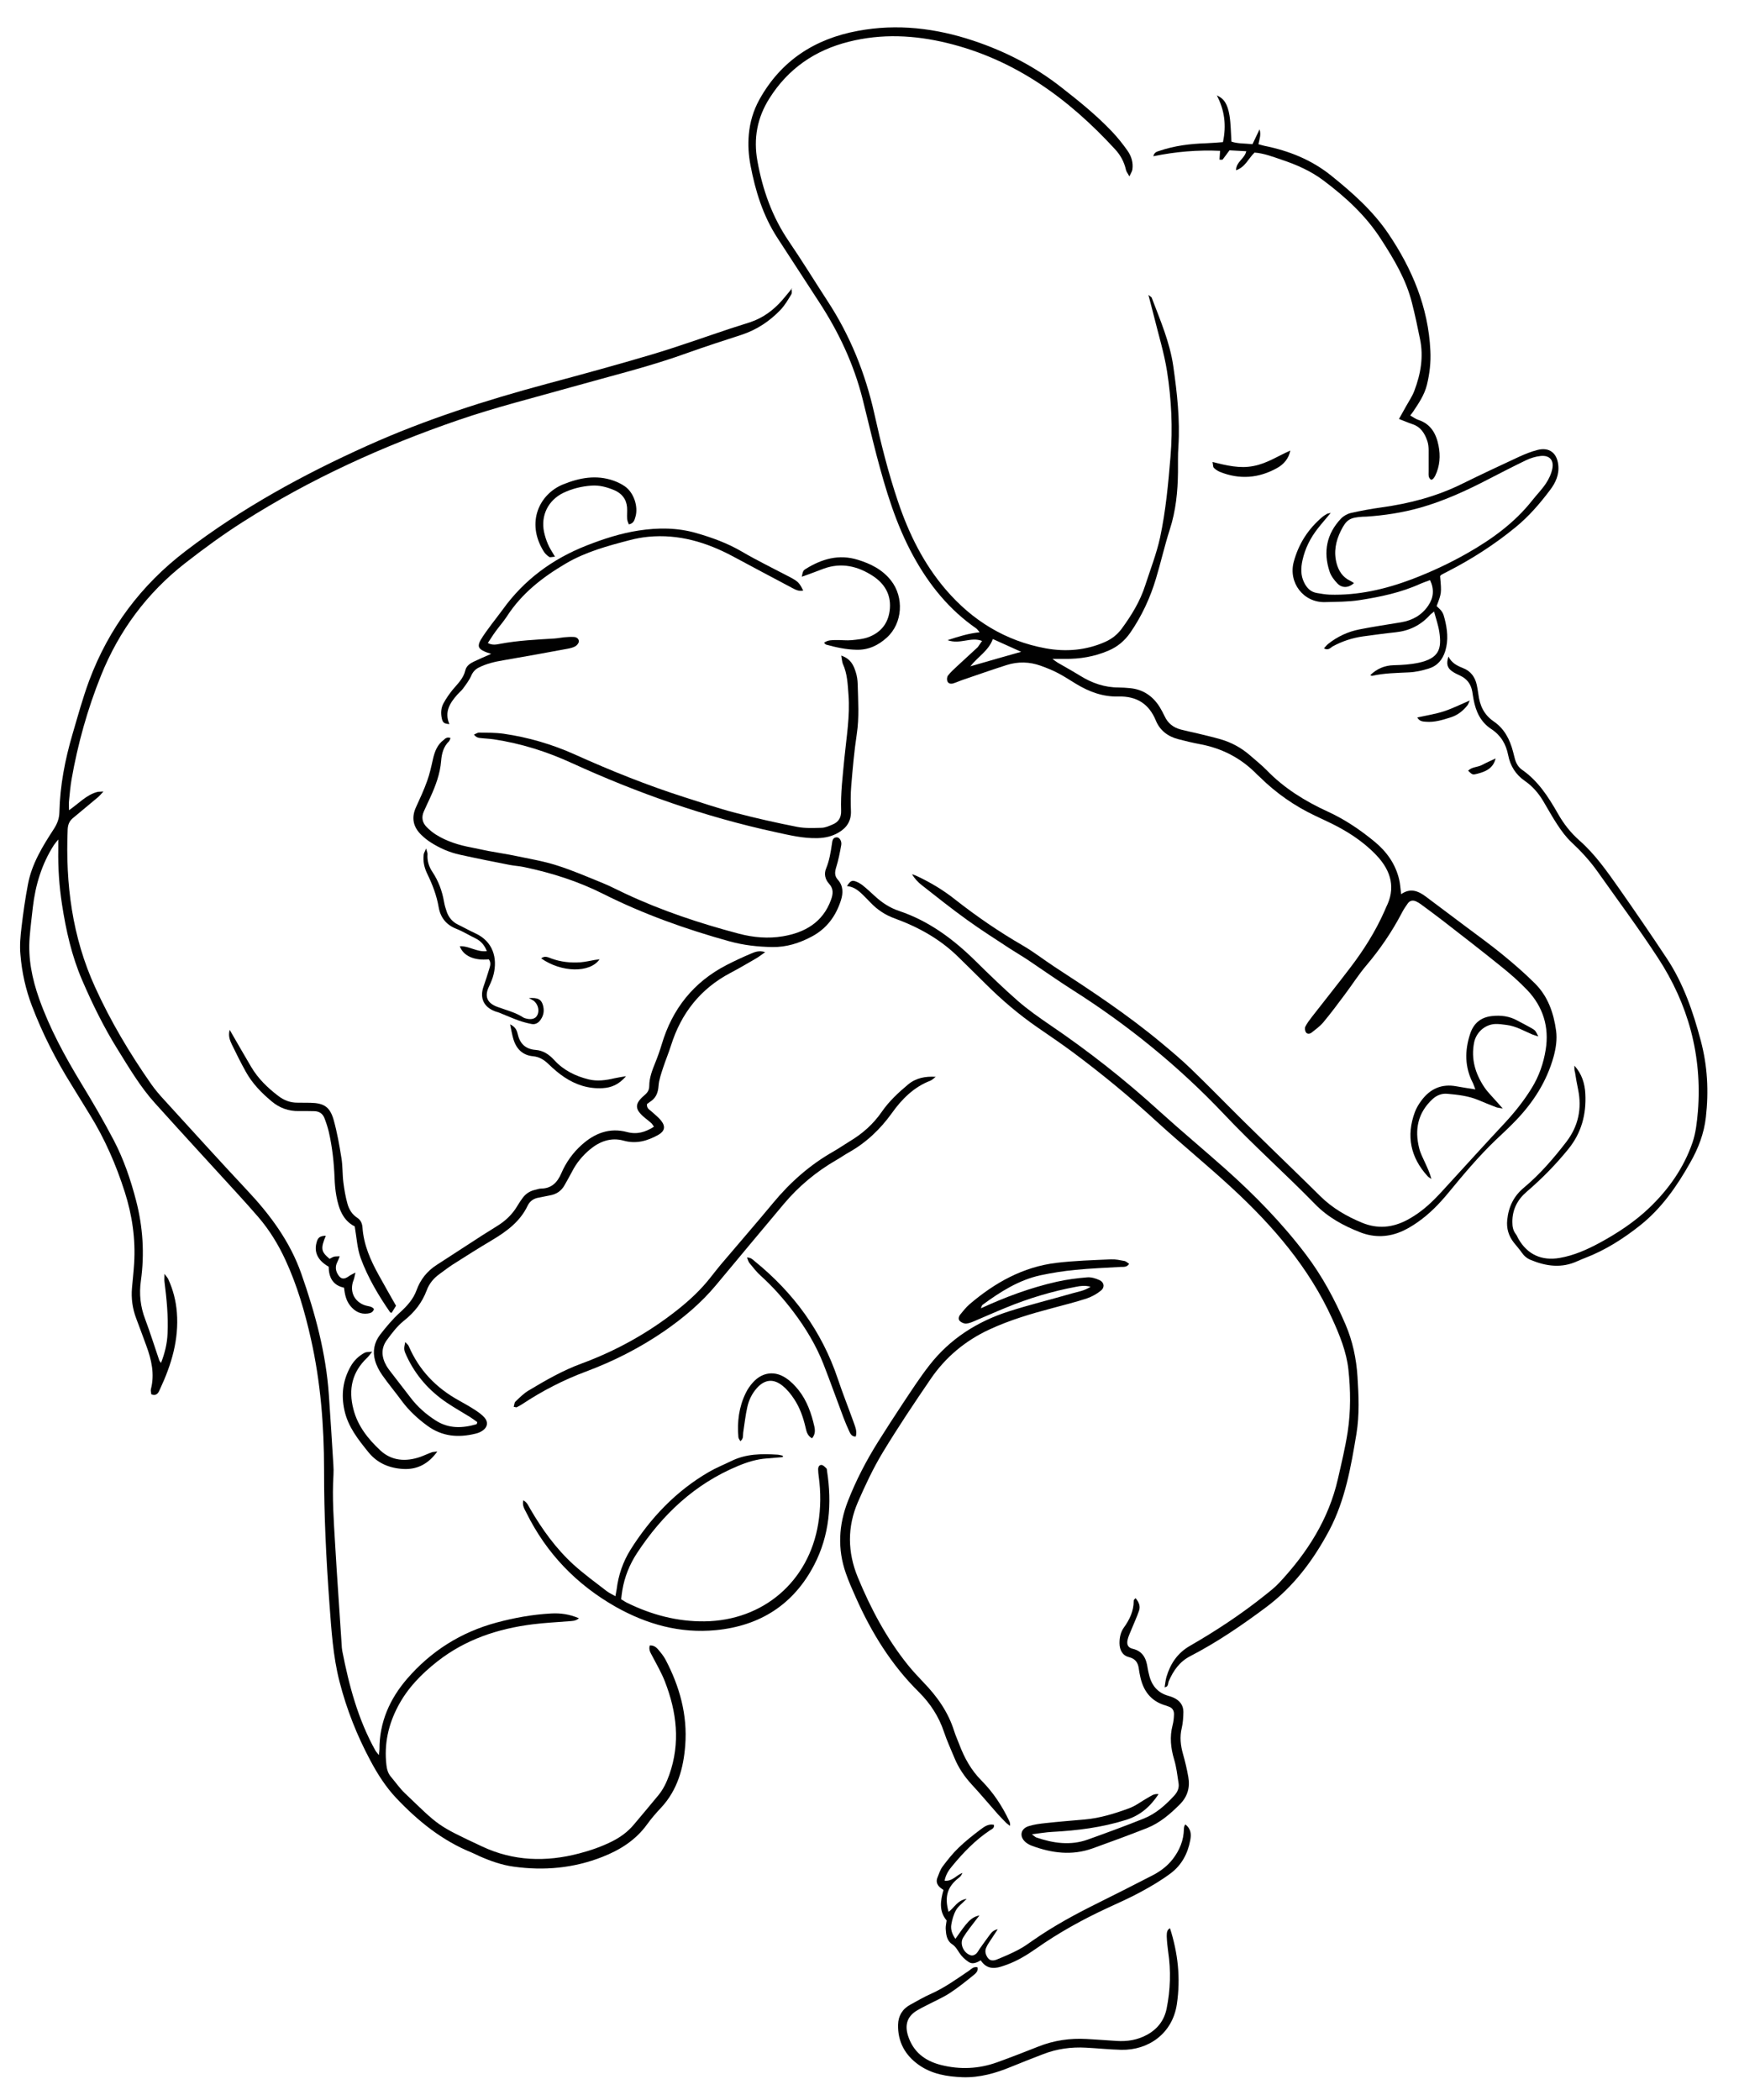 <?xml version="1.0" encoding="utf-8"?>
<!-- Generator: Adobe Illustrator 25.2.0, SVG Export Plug-In . SVG Version: 6.00 Build 0)  -->
<svg version="1.1" id="Layer_1" xmlns="http://www.w3.org/2000/svg" xmlns:xlink="http://www.w3.org/1999/xlink" x="0px" y="0px"
	 viewBox="0 0 170.11 205.37" enable-background="new 0 0 170.11 205.37" xml:space="preserve">
<g>
	<path fill="#010101" d="M77.44,28.21c-0.01,0.19,0.06,0.43-0.03,0.57c-0.32,0.53-0.64,1.08-1.06,1.52
		c-1.06,1.11-2.31,1.94-3.78,2.43c-1.75,0.57-3.5,1.13-5.23,1.75c-3.74,1.36-7.6,2.29-11.42,3.37c-3.71,1.05-7.45,1.98-11.09,3.23
		c-7.39,2.54-14.49,5.76-21.09,9.97c-1.95,1.24-3.82,2.61-5.64,4.03c-3.72,2.91-6.46,6.6-8.22,10.98
		c-1.32,3.28-2.27,6.68-2.88,10.16c-0.12,0.7-0.18,1.41-0.25,2.12c-0.03,0.25,0,0.51,0,0.89c0.97-0.67,1.69-1.49,2.75-1.78
		c0.13-0.04,0.28-0.02,0.62-0.05c-0.24,0.26-0.36,0.4-0.49,0.52c-0.84,0.7-1.68,1.4-2.52,2.1c-0.34,0.29-0.47,0.65-0.49,1.09
		c-0.22,5.34,0.44,10.52,2.69,15.44c1.52,3.34,3.38,6.46,5.47,9.45c0.39,0.56,0.84,1.08,1.3,1.58c2.68,2.93,5.34,5.88,8.06,8.78
		c2.28,2.42,4.23,5.04,5.34,8.21c1.35,3.84,2.41,7.76,2.69,11.84c0.16,2.28,0.3,4.56,0.44,6.83c0.02,0.33,0.03,0.65,0.01,0.98
		c-0.14,2.26,0.03,4.51,0.16,6.75c0.19,3.28,0.43,6.56,0.64,9.85c0.01,0.21,0.02,0.42,0.06,0.62c0.66,3.38,1.54,6.7,3.24,9.74
		c0.06,0.11,0.16,0.21,0.34,0.45c0.03-0.3,0.06-0.43,0.06-0.57c-0.01-2.65,1.01-4.93,2.7-6.89c2.35-2.72,5.27-4.56,8.75-5.5
		c1.75-0.47,3.52-0.79,5.34-0.89c0.92-0.05,1.8,0.07,2.72,0.47c-0.34,0.29-0.67,0.26-0.99,0.29c-1.18,0.1-2.37,0.15-3.54,0.3
		c-3.41,0.43-6.58,1.48-9.33,3.64c-1.55,1.22-2.91,2.61-3.84,4.38c-0.95,1.8-1.37,3.71-1.13,5.75c0.05,0.43,0.16,0.81,0.44,1.14
		c0.46,0.54,0.87,1.14,1.38,1.62c3.35,3.2,3.04,3.09,7.55,5.2c3.05,1.43,6.23,1.53,9.47,0.68c1.12-0.29,2.21-0.67,3.25-1.19
		c0.81-0.41,1.52-0.93,2.1-1.62c0.81-0.95,1.6-1.91,2.4-2.87c0.5-0.6,0.82-1.29,1.08-2.02c1.1-3.11,0.73-6.13-0.43-9.12
		c-0.33-0.85-0.8-1.65-1.22-2.46c-0.16-0.32-0.39-0.6-0.26-1.06c0.33-0.03,0.6,0.13,0.81,0.38c0.27,0.32,0.54,0.64,0.73,1
		c1.38,2.62,2.16,5.41,1.93,8.38c-0.17,2.25-0.76,4.38-2.36,6.1c-0.49,0.52-0.96,1.06-1.37,1.63c-1.12,1.55-2.65,2.51-4.39,3.19
		c-2.8,1.1-5.69,1.36-8.65,0.95c-1.19-0.16-2.3-0.56-3.39-1.04c-0.24-0.11-0.48-0.24-0.73-0.34c-2.89-1.17-5.25-3.08-7.37-5.32
		c-1.03-1.09-1.82-2.33-2.52-3.64c-1.32-2.46-2.34-5.03-3.04-7.76c-0.64-2.5-0.79-5.03-0.98-7.56c-0.32-4.37-0.54-8.75-0.53-13.15
		c0-4.3-0.34-8.6-1.29-12.81c-0.59-2.63-1.34-5.22-2.48-7.69c-0.7-1.52-1.56-2.93-2.65-4.2c-0.64-0.74-1.29-1.47-1.95-2.19
		c-2.72-2.98-5.45-5.94-8.15-8.94c-1.46-1.61-2.56-3.49-3.7-5.32c-1.33-2.14-2.44-4.4-3.44-6.72c-1.03-2.39-1.59-4.9-1.98-7.45
		c-0.27-1.76-0.39-3.54-0.36-5.32c0-0.26,0-0.52,0-1c-0.24,0.3-0.34,0.42-0.43,0.55c-1.19,1.86-1.81,3.92-2.06,6.09
		c-0.11,0.97-0.23,1.94-0.31,2.92c-0.17,2.08,0.24,4.07,0.93,6.02c1.04,2.92,2.51,5.62,4.11,8.26c1.11,1.82,2.19,3.67,3.18,5.56
		c0.98,1.87,1.66,3.87,2.19,5.91c0.67,2.58,0.84,5.2,0.47,7.85c-0.18,1.29-0.05,2.52,0.42,3.75c0.5,1.33,0.92,2.69,1.38,4.03
		c0.03,0.08,0.1,0.14,0.17,0.25c0.37-0.95,0.6-1.89,0.64-2.88c0.08-1.7-0.09-3.37-0.3-5.05c-0.03-0.19,0-0.39,0-0.78
		c0.19,0.27,0.31,0.38,0.37,0.52c0.47,1.03,0.75,2.11,0.84,3.25c0.21,2.66-0.53,5.1-1.63,7.46c-0.15,0.33-0.29,0.76-0.87,0.55
		c-0.01-0.16-0.08-0.34-0.04-0.5c0.38-1.48,0.06-2.88-0.45-4.26c-0.33-0.89-0.65-1.78-0.99-2.67c-0.36-0.96-0.5-1.95-0.41-2.97
		c0.07-0.8,0.16-1.59,0.21-2.39c0.15-2.39-0.19-4.73-0.92-7.01c-0.85-2.66-1.96-5.21-3.44-7.59c-0.6-0.96-1.17-1.92-1.77-2.88
		c-1.53-2.45-2.83-5-3.86-7.7c-0.62-1.62-0.99-3.3-1.13-5.01C1.91,92.47,2,91.54,2.11,90.63c0.16-1.38,0.36-2.76,0.62-4.13
		c0.37-2.02,1.44-3.75,2.54-5.44c0.34-0.52,0.53-1.04,0.54-1.65c0.06-2.59,0.55-5.12,1.28-7.61c0.52-1.76,1-3.54,1.64-5.26
		c1.91-5.1,5.06-9.32,9.42-12.65c5.5-4.2,11.51-7.49,17.81-10.32c5.67-2.55,11.56-4.43,17.55-6.04c3.43-0.92,6.87-1.86,10.27-2.87
		c2.55-0.76,5.07-1.67,7.6-2.51c0.67-0.22,1.36-0.43,2.03-0.65c1.24-0.42,2.25-1.17,3.11-2.15c0.33-0.38,0.64-0.77,0.96-1.16
		L77.44,28.21z"/>
	<path fill="#010101" d="M96.07,62.68c-1.1-0.44-2.14,0.37-3.38-0.08c1.13-0.37,2.06-0.66,3.14-0.77c-0.14-0.16-0.22-0.29-0.34-0.38
		c-2.64-1.83-4.59-4.24-6.13-7.04c-1.72-3.13-2.72-6.49-3.62-9.91c-0.47-1.8-0.89-3.62-1.35-5.44c-0.86-3.43-2.34-6.58-4.27-9.53
		c-1.36-2.08-2.71-4.18-4.07-6.26c-1.42-2.18-2.16-4.6-2.64-7.12c-0.19-1-0.25-1.99-0.16-3.01c0.11-1.2,0.44-2.32,1.02-3.38
		c2.11-3.82,5.42-5.96,9.64-6.74c3.85-0.72,7.62-0.27,11.31,0.96c3.12,1.04,6,2.52,8.6,4.56c1.73,1.35,3.44,2.73,4.96,4.33
		c0.55,0.58,1.05,1.21,1.51,1.86c0.38,0.54,0.58,1.17,0.48,1.85c-0.03,0.18-0.14,0.34-0.29,0.67c-0.17-0.31-0.3-0.46-0.34-0.64
		c-0.17-0.78-0.54-1.45-1.07-2.02c-4.54-4.94-9.79-8.78-16.44-10.39c-3.18-0.77-6.39-0.93-9.6-0.12c-3.31,0.83-5.93,2.63-7.76,5.53
		c-1.2,1.89-1.58,3.93-1.18,6.13c0.51,2.84,1.45,5.48,3.09,7.88c1.3,1.91,2.51,3.88,3.77,5.82c2.22,3.39,3.7,7.08,4.58,11.02
		c0.64,2.89,1.36,5.77,2.31,8.58c1.06,3.15,2.51,6.09,4.68,8.62c2.59,3.02,5.83,5.02,9.77,5.74c1.98,0.36,3.96,0.2,5.84-0.64
		c0.64-0.29,1.16-0.7,1.58-1.26c0.97-1.32,1.82-2.7,2.32-4.27c0.5-1.55,1.1-3.07,1.45-4.67c0.56-2.62,0.8-5.27,1.02-7.92
		c0.23-2.79,0.09-5.58-0.34-8.33c-0.28-1.78-0.82-3.52-1.25-5.27c-0.17-0.68-0.35-1.36-0.57-2.2c0.21,0.17,0.3,0.21,0.32,0.27
		c0.83,2.19,1.77,4.35,2.11,6.69c0.37,2.61,0.67,5.23,0.5,7.88c-0.06,0.83-0.03,1.66-0.04,2.49c-0.02,1.91-0.21,3.78-0.8,5.61
		c-0.51,1.58-0.87,3.2-1.35,4.79c-0.56,1.88-1.38,3.65-2.5,5.28c-0.56,0.81-1.26,1.4-2.16,1.78c-1.36,0.58-2.78,0.82-4.25,0.8
		c-0.36,0-0.71,0-1.22,0c0.23,0.17,0.35,0.27,0.48,0.35c0.74,0.43,1.5,0.85,2.23,1.3c1.16,0.72,2.4,1.15,3.78,1.15
		c0.36,0,0.71,0.03,1.06,0.06c1.31,0.11,2.28,0.78,2.96,1.88c0.17,0.28,0.32,0.57,0.46,0.86c0.32,0.7,0.86,1.12,1.59,1.31
		c0.49,0.13,0.98,0.23,1.47,0.34c0.8,0.2,1.62,0.38,2.41,0.61c1.07,0.31,2.03,0.83,2.87,1.56c0.56,0.49,1.14,0.95,1.66,1.48
		c1.7,1.75,3.73,3.01,5.93,4.02c1.69,0.77,3.2,1.79,4.63,2.97c1.17,0.97,2.02,2.16,2.38,3.66c0.11,0.45,0.13,0.92,0.2,1.46
		c0.93-0.65,1.71-0.3,2.46,0.27c1.28,0.96,2.56,1.92,3.84,2.88c1.21,0.91,2.44,1.79,3.61,2.75c1.1,0.9,2.18,1.83,3.18,2.83
		c1.27,1.26,1.83,2.88,2.07,4.63c0.11,0.86-0.02,1.71-0.25,2.55c-0.67,2.4-1.97,4.43-3.68,6.21c-0.63,0.66-1.31,1.29-1.98,1.92
		c-1.65,1.58-3.12,3.33-4.57,5.09c-0.9,1.1-1.89,2.13-3.07,2.95c-0.46,0.32-0.95,0.62-1.45,0.85c-1.36,0.62-2.75,0.68-4.15,0.14
		c-1.65-0.64-3.18-1.48-4.42-2.75c-2.92-2.99-6.05-5.77-8.92-8.81c-4.42-4.67-9.38-8.7-14.82-12.15c-1.48-0.94-2.9-1.95-4.35-2.92
		c-0.57-0.38-1.16-0.72-1.73-1.09c-1.41-0.93-2.84-1.83-4.21-2.82c-1.52-1.09-2.98-2.26-4.45-3.41c-0.37-0.29-0.69-0.63-0.96-1.07
		c0.15,0.05,0.3,0.09,0.44,0.16c1.35,0.63,2.61,1.38,3.78,2.31c2.1,1.65,4.3,3.16,6.62,4.5c1.07,0.62,2.06,1.4,3.1,2.08
		c3.58,2.33,7.14,4.68,10.43,7.42c1,0.83,2.01,1.68,2.94,2.58c1.73,1.67,3.4,3.39,5.11,5.08c1.67,1.65,3.35,3.27,5.03,4.91
		c0.83,0.81,1.66,1.61,2.48,2.43c1.18,1.17,2.58,1.98,4.1,2.61c1.5,0.62,2.95,0.49,4.37-0.25c1.01-0.53,1.89-1.23,2.69-2.03
		c0.55-0.54,1.05-1.12,1.58-1.69c1.78-1.94,3.55-3.9,5.36-5.83c0.97-1.05,1.85-2.16,2.6-3.38c0.71-1.15,1.15-2.42,1.36-3.74
		c0.36-2.21-0.25-4.19-1.79-5.82c-0.79-0.83-1.67-1.6-2.57-2.32c-1.89-1.53-3.81-3.01-5.73-4.5c-0.7-0.54-1.42-1.07-2.14-1.6
		c-0.14-0.1-0.3-0.2-0.46-0.27c-0.31-0.13-0.59-0.08-0.79,0.19c-0.21,0.29-0.41,0.59-0.57,0.9c-0.98,1.88-2.16,3.61-3.53,5.22
		c-0.74,0.88-1.36,1.86-2.06,2.79c-0.69,0.93-1.38,1.85-2.12,2.74c-0.32,0.38-0.74,0.68-1.13,0.99c-0.17,0.14-0.43,0.18-0.56-0.02
		c-0.1-0.14-0.13-0.42-0.06-0.56c0.17-0.34,0.41-0.65,0.64-0.95c1.24-1.59,2.5-3.17,3.72-4.77c1.34-1.75,2.51-3.6,3.4-5.62
		c0.05-0.11,0.09-0.22,0.14-0.33c0.92-1.81,0.56-3.51-0.97-5.11c-1.32-1.38-2.93-2.4-4.66-3.22c-0.43-0.2-0.86-0.41-1.29-0.61
		c-2.03-0.96-3.84-2.22-5.44-3.8c-0.09-0.08-0.18-0.16-0.26-0.24c-1.56-1.61-3.45-2.58-5.64-2.98c-0.7-0.13-1.39-0.3-2.08-0.48
		c-1-0.26-1.78-0.84-2.18-1.81c-0.68-1.66-1.9-2.41-3.68-2.36c-1.5,0.04-2.85-0.46-4.12-1.23c-0.58-0.35-1.15-0.73-1.76-1.05
		c-0.55-0.29-1.13-0.52-1.71-0.73c-1.09-0.39-2.21-0.42-3.32-0.07c-1.41,0.45-2.81,0.94-4.21,1.42c-0.34,0.11-0.66,0.26-1,0.37
		c-0.24,0.08-0.51,0.04-0.6-0.21c-0.06-0.16-0.04-0.43,0.07-0.56c0.25-0.32,0.56-0.6,0.87-0.89c0.67-0.63,1.36-1.24,2.03-1.87
		C95.78,63.11,95.89,62.91,96.07,62.68z M99.89,63.74c-0.93-0.42-1.86-0.84-2.77-1.25c-0.42,1.16-1.46,1.72-2.2,2.67
		C96.65,64.66,98.25,64.2,99.89,63.74z"/>
	<path fill="#010101" d="M113.92,165.01c0.06-0.35,0.09-0.71,0.19-1.05c0.39-1.29,1.08-2.32,2.3-3.02c2.57-1.48,5.04-3.11,7.36-4.97
		c0.49-0.39,0.98-0.77,1.4-1.23c2.71-2.91,4.8-6.17,5.7-10.1c0.35-1.53,0.72-3.06,0.96-4.61c0.31-2.03,0.29-4.09,0.07-6.12
		c-0.19-1.73-0.86-3.37-1.59-4.97c-2.28-5.01-5.8-9.07-9.78-12.75c-2.41-2.23-4.97-4.31-7.4-6.53c-2.62-2.41-5.37-4.67-8.22-6.79
		c-1.12-0.83-2.28-1.61-3.42-2.4c-1.81-1.25-3.48-2.67-5.04-4.22c-0.88-0.88-1.78-1.75-2.66-2.62c-1.78-1.77-3.92-2.96-6.25-3.81
		c-0.95-0.34-1.74-0.87-2.42-1.59c-0.1-0.11-0.2-0.21-0.31-0.32c-0.56-0.55-1.07-1.18-1.96-1.26c0.33-0.5,0.47-0.59,0.85-0.46
		c0.24,0.09,0.49,0.23,0.69,0.39c0.42,0.33,0.8,0.7,1.2,1.06c0.69,0.63,1.44,1.13,2.33,1.43c2.94,0.98,5.34,2.77,7.52,4.92
		c1.35,1.33,2.71,2.65,4.14,3.9c0.98,0.85,2.05,1.6,3.13,2.34c3.76,2.55,7.32,5.35,10.68,8.41c2.13,1.93,4.34,3.77,6.49,5.68
		c2.86,2.55,5.53,5.28,7.85,8.34c1.61,2.12,2.85,4.44,3.89,6.86c0.69,1.61,1.06,3.34,1.17,5.09c0.12,1.86,0.2,3.74-0.1,5.59
		c-0.54,3.24-1.1,6.5-2.66,9.45c-1.56,2.93-3.51,5.54-6.22,7.55c-2.36,1.76-4.78,3.41-7.39,4.76c-1.04,0.54-1.64,1.41-2.09,2.44
		c-0.09,0.21-0.02,0.58-0.41,0.59L113.92,165.01z"/>
	<path fill="#010101" d="M95.93,127.95c2.4-1.11,4.87-2.03,7.45-2.61c0.98-0.22,1.98-0.35,2.98-0.43c0.39-0.03,0.82,0.1,1.19,0.27
		c0.46,0.21,0.54,0.7,0.15,1.02c-0.4,0.33-0.89,0.6-1.38,0.77c-1.1,0.36-2.22,0.64-3.34,0.94c-2.12,0.56-4.22,1.18-6.22,2.11
		c-2.34,1.09-4.26,2.69-5.71,4.81c-1.62,2.37-3.22,4.76-4.71,7.22c-0.93,1.54-1.7,3.19-2.42,4.84c-1.05,2.42-1.02,4.9-0.01,7.35
		c1.26,3.05,2.8,5.95,4.87,8.54c0.48,0.6,1.01,1.16,1.54,1.72c1.34,1.38,2.43,2.91,3.01,4.76c0.14,0.45,0.34,0.88,0.51,1.33
		c0.5,1.32,1.16,2.52,2.17,3.53c1.14,1.15,2.02,2.48,2.71,3.94c0.06,0.13,0.11,0.26,0.08,0.49c-0.12-0.09-0.24-0.17-0.35-0.27
		c-0.27-0.27-0.54-0.55-0.8-0.83c-0.86-0.97-1.7-1.98-2.59-2.94c-0.71-0.77-1.29-1.62-1.69-2.59c-0.35-0.85-0.74-1.69-1.03-2.56
		c-0.5-1.5-1.34-2.78-2.44-3.88c-2.7-2.66-4.65-5.82-6.18-9.26c-0.35-0.78-0.7-1.57-0.98-2.38c-0.83-2.37-0.7-4.73,0.2-7.04
		c0.8-2.05,1.81-3.99,2.98-5.85c0.79-1.25,1.59-2.5,2.41-3.73c0.84-1.26,1.66-2.53,2.59-3.72c2.01-2.58,4.67-4.27,7.76-5.26
		c2.06-0.66,4.16-1.17,6.23-1.77c0.55-0.16,1.15-0.23,1.77-0.64c-0.56-0.15-0.99-0.08-1.4,0c-2.36,0.44-4.66,1.13-6.89,2.05
		c-0.99,0.4-1.96,0.84-2.94,1.25c-0.3,0.13-0.61,0.27-0.92,0.3c-0.2,0.02-0.46-0.09-0.62-0.23c-0.21-0.18-0.13-0.46,0.02-0.65
		c0.28-0.34,0.56-0.7,0.89-0.99c2.48-2.12,5.25-3.68,8.54-4.07c1.76-0.21,3.54-0.26,5.32-0.34c0.44-0.02,0.88,0.08,1.32,0.16
		c0.15,0.03,0.29,0.17,0.45,0.28c-0.22,0.35-0.54,0.29-0.82,0.3c-1.48,0.09-2.96,0.14-4.44,0.29c-1.15,0.11-2.29,0.29-3.42,0.53
		c-2.13,0.47-3.93,1.62-5.66,2.89c-0.09,0.07-0.1,0.23-0.16,0.35l-0.06-0.02L95.93,127.95z"/>
	<path fill="#010101" d="M46.69,139.07c-0.23-0.17-0.46-0.34-0.71-0.5c-0.76-0.47-1.53-0.9-2.27-1.4c-1.71-1.15-3.03-2.64-3.91-4.51
		c-0.31-0.66-0.31-0.72-0.16-1.42c0.14,0.16,0.29,0.26,0.34,0.39c1.01,2.36,2.68,4.09,4.91,5.32c0.54,0.3,1.09,0.61,1.61,0.95
		c0.32,0.21,0.64,0.44,0.89,0.72c0.37,0.42,0.32,0.9-0.13,1.24c-0.21,0.16-0.46,0.27-0.72,0.33c-1.69,0.42-3.28,0.3-4.74-0.77
		c-0.94-0.69-1.78-1.46-2.48-2.4c-0.63-0.86-1.32-1.68-1.93-2.55c-0.3-0.43-0.56-0.92-0.7-1.42c-0.26-0.9-0.08-1.79,0.49-2.53
		c0.6-0.77,1.23-1.53,1.95-2.18c0.69-0.63,1.29-1.28,1.62-2.18c0.37-1.03,1.03-1.86,1.96-2.46c1.49-0.96,2.98-1.94,4.47-2.9
		c0.57-0.37,1.16-0.71,1.73-1.09c0.69-0.47,1.27-1.06,1.7-1.79c0.17-0.28,0.34-0.55,0.54-0.81c0.3-0.39,0.69-0.64,1.17-0.75
		c0.2-0.04,0.4-0.13,0.61-0.13c1.04-0.01,1.6-0.62,1.98-1.5c0.46-1.07,1.14-2.02,2.01-2.79c1.26-1.13,2.72-1.69,4.41-1.24
		c0.98,0.26,1.8,0.02,2.64-0.52c-0.1-0.14-0.17-0.27-0.27-0.36c-0.2-0.18-0.41-0.34-0.62-0.51c-1.01-0.83-1.03-1.37-0.04-2.21
		c0.29-0.24,0.47-0.5,0.47-0.9c0-0.82,0.3-1.56,0.6-2.31c0.23-0.57,0.44-1.16,0.62-1.76c1.03-3.47,3.11-6.09,6.34-7.76
		c0.76-0.39,1.55-0.76,2.33-1.09c0.42-0.18,0.85-0.37,1.45-0.17c-0.33,0.23-0.58,0.43-0.85,0.59c-0.85,0.49-1.69,0.99-2.55,1.44
		c-2.94,1.55-4.82,3.95-5.81,7.09c-0.23,0.73-0.53,1.44-0.77,2.17c-0.19,0.59-0.41,1.19-0.45,1.79c-0.05,0.68-0.26,1.2-0.84,1.56
		c-0.12,0.08-0.24,0.17-0.29,0.21c-0.05,0.44,0.24,0.54,0.43,0.72c0.32,0.3,0.69,0.57,0.96,0.92c0.45,0.57,0.33,1.03-0.29,1.38
		c-1.06,0.59-2.15,0.91-3.4,0.56c-1.23-0.34-2.35,0.08-3.3,0.88c-0.7,0.59-1.3,1.3-1.72,2.13c-0.23,0.45-0.49,0.88-0.73,1.32
		c-0.32,0.59-0.81,0.92-1.47,1.03c-0.35,0.06-0.69,0.15-1.05,0.21c-0.51,0.08-0.89,0.34-1.11,0.8c-0.74,1.55-2.04,2.5-3.46,3.35
		c-1.3,0.77-2.58,1.58-3.85,2.39c-0.45,0.29-0.87,0.62-1.3,0.93c-0.57,0.41-1.01,0.93-1.25,1.58c-0.46,1.23-1.22,2.19-2.26,3.01
		c-0.64,0.51-1.15,1.2-1.64,1.86c-0.59,0.8-0.54,1.66-0.06,2.51c0.16,0.28,0.37,0.54,0.57,0.8c0.59,0.78,1.2,1.54,1.79,2.32
		c0.69,0.91,1.53,1.65,2.49,2.26c1.27,0.81,2.62,0.75,3.98,0.35C46.65,139.23,46.67,139.15,46.69,139.07z"/>
	<path fill="#010101" d="M129.51,63.4c0.15-0.16,0.27-0.32,0.42-0.44c0.9-0.71,1.92-1.19,3.04-1.41c1.36-0.27,2.74-0.47,4.11-0.7
		c1.1-0.19,2.01-0.7,2.64-1.64c0.52-0.77,0.59-1.59,0.17-2.48c-0.33,0.12-0.63,0.22-0.93,0.35c-1.91,0.87-3.93,1.29-5.99,1.61
		c-1.12,0.17-2.24,0.16-3.37,0.19c-2.11,0.05-3.58-1.91-3.05-3.92c0.48-1.79,1.42-3.24,2.82-4.42c0.13-0.11,0.29-0.2,0.44-0.29
		c0.07-0.04,0.16-0.04,0.36-0.09c-0.47,0.57-0.89,1.04-1.27,1.53c-0.72,0.92-1.24,1.95-1.49,3.1c-0.16,0.73-0.19,1.47,0.16,2.17
		c0.26,0.54,0.64,0.93,1.25,1.03c0.41,0.07,0.82,0.14,1.23,0.16c2.8,0.09,5.47-0.53,8.07-1.51c1.89-0.72,3.71-1.57,5.46-2.57
		c2.38-1.36,4.58-2.95,6.3-5.13c0.44-0.56,0.95-1.07,1.34-1.66c0.29-0.43,0.53-0.94,0.63-1.45c0.17-0.85-0.29-1.33-1.15-1.24
		c-0.49,0.05-0.99,0.21-1.43,0.42c-1.23,0.59-2.44,1.22-3.65,1.84c-2.16,1.12-4.37,2.14-6.71,2.8c-1.71,0.48-3.47,0.75-5.25,0.87
		c-0.12,0.01-0.24,0-0.36,0.01c-1.25,0.08-1.59,0.27-2.14,1.38c-0.5,1.01-0.71,2.07-0.41,3.19c0.2,0.74,0.6,1.35,1.32,1.69
		c0.13,0.06,0.25,0.15,0.38,0.23c-0.51,0.47-1.16,0.52-1.62,0.04c-0.32-0.33-0.63-0.74-0.77-1.17c-0.64-1.93-0.29-3.69,1.12-5.18
		c0.25-0.26,0.63-0.47,0.98-0.55c0.98-0.22,1.97-0.4,2.97-0.54c2.75-0.38,5.4-1.07,7.9-2.31c1.83-0.9,3.68-1.77,5.54-2.63
		c0.59-0.27,1.2-0.52,1.83-0.68c1.14-0.29,1.9,0.28,2.03,1.46c0.11,0.95-0.26,1.75-0.81,2.47c-1,1.33-2.08,2.58-3.38,3.64
		c-2.05,1.68-4.26,3.1-6.62,4.31c-0.21,0.11-0.42,0.21-0.63,0.33c-0.05,0.03-0.08,0.09-0.12,0.13c0.15,1.65,0.15,1.65-0.34,2.93
		c0.18,0.18,0.39,0.34,0.53,0.56c0.13,0.19,0.19,0.43,0.25,0.66c0.27,1.05,0.39,2.09,0.07,3.16c-0.26,0.86-0.78,1.47-1.63,1.73
		c-0.62,0.19-1.26,0.34-1.91,0.37c-1.21,0.06-2.43,0.07-3.62,0.34c-0.04,0.01-0.09-0.04-0.18-0.07c0.66-0.63,1.4-0.95,2.31-0.97
		c0.8-0.02,1.6-0.07,2.38-0.23c2.08-0.44,2.31-1.4,2.06-3.05c-0.1-0.64-0.32-1.26-0.51-1.97c-0.17,0.15-0.31,0.24-0.42,0.36
		c-0.9,0.99-2.01,1.53-3.34,1.67c-1.06,0.11-2.12,0.26-3.17,0.4c-1.07,0.15-2.08,0.48-3.02,1C130.13,63.38,129.89,63.63,129.51,63.4
		z"/>
	<path fill="#010101" d="M154.01,104.21c0.73,0.8,1.02,1.76,1.07,2.76c0.1,1.98-0.37,3.8-1.66,5.39c-1.24,1.53-2.6,2.91-4.09,4.19
		c-0.9,0.77-1.4,1.75-1.39,2.95c0,0.43,0.06,0.82,0.33,1.17c0.11,0.14,0.17,0.31,0.26,0.47c0.88,1.54,2.28,2.18,4.05,1.87
		c1.39-0.24,2.66-0.81,3.89-1.47c1.75-0.95,3.42-2.05,4.86-3.42c1.88-1.8,3.38-3.91,4.23-6.39c0.33-0.96,0.44-2.03,0.53-3.05
		c0.43-5.46-0.94-10.48-3.92-15.03c-1.88-2.88-3.93-5.64-5.92-8.45c-0.74-1.04-1.6-1.97-2.54-2.85c-0.51-0.48-0.94-1.06-1.33-1.65
		c-0.51-0.76-0.95-1.58-1.42-2.36c-0.46-0.77-1.04-1.45-1.78-1.96c-0.91-0.62-1.45-1.49-1.65-2.54c-0.21-1.08-0.72-1.93-1.64-2.54
		c-1.05-0.68-1.52-1.71-1.74-2.88c-0.05-0.26-0.09-0.53-0.13-0.79c-0.13-0.72-0.51-1.25-1.19-1.56c-0.27-0.13-0.54-0.25-0.78-0.42
		c-0.49-0.34-0.59-0.76-0.36-1.45c0.31,0.64,0.84,0.9,1.42,1.13c0.75,0.29,1.18,0.87,1.35,1.65c0.06,0.29,0.11,0.58,0.15,0.87
		c0.13,1.11,0.54,2.04,1.51,2.7c1.03,0.7,1.57,1.75,1.88,2.93c0.07,0.26,0.13,0.52,0.2,0.77c0.12,0.41,0.33,0.77,0.68,1.02
		c1.59,1.1,2.59,2.67,3.52,4.3c0.56,0.99,1.24,1.86,2.1,2.62c1.55,1.36,2.72,3.05,3.9,4.72c1.58,2.26,3.14,4.53,4.66,6.83
		c1.62,2.45,2.56,5.2,3.31,8.02c0.66,2.47,0.79,4.96,0.5,7.49c-0.18,1.6-0.74,3.05-1.52,4.42c-1.3,2.31-2.8,4.48-4.9,6.15
		c-1.65,1.31-3.42,2.44-5.41,3.2c-0.25,0.1-0.5,0.2-0.74,0.31c-1.54,0.71-3.06,0.5-4.56-0.12c-0.37-0.15-0.65-0.39-0.88-0.72
		c-0.23-0.34-0.52-0.65-0.77-0.97c-0.52-0.66-0.74-1.4-0.65-2.24c0.13-1.27,0.64-2.32,1.63-3.14c1.58-1.32,2.91-2.87,4.16-4.49
		c1.16-1.52,1.53-3.24,1.14-5.12c-0.11-0.55-0.22-1.1-0.3-1.66C153.99,104.65,154.01,104.43,154.01,104.21z"/>
	<path fill="#010101" d="M44.07,72.17c-0.06,0.13-0.08,0.25-0.15,0.32c-0.54,0.53-0.71,1.19-0.77,1.93
		c-0.1,1.26-0.54,2.42-1.06,3.56c-0.21,0.46-0.43,0.91-0.63,1.37c-0.26,0.58-0.15,1.11,0.3,1.55c0.27,0.27,0.57,0.52,0.89,0.72
		c1.07,0.67,2.26,1.03,3.49,1.26c0.55,0.1,1.1,0.24,1.65,0.34c0.9,0.17,1.81,0.3,2.71,0.49c1.33,0.28,2.68,0.5,3.98,0.92
		c1.52,0.48,2.99,1.12,4.47,1.72c0.74,0.3,1.45,0.68,2.18,1.02c3.58,1.68,7.31,2.92,11.13,3.93c1.43,0.38,2.9,0.5,4.32,0.26
		c2.13-0.36,3.91-1.35,4.71-3.57c0.21-0.57,0.26-1.08-0.19-1.57c-0.39-0.43-0.51-0.97-0.29-1.49c0.32-0.78,0.45-1.59,0.57-2.41
		c0.04-0.29,0.07-0.63,0.47-0.64c0.27,0,0.51,0.37,0.44,0.76c-0.13,0.73-0.27,1.45-0.49,2.16c-0.14,0.46-0.19,0.84,0.16,1.23
		c0.53,0.59,0.53,1.29,0.3,2.01c-0.5,1.56-1.4,2.78-2.88,3.56c-1.2,0.63-2.44,1.03-3.82,1.01c-1.43-0.02-2.83-0.18-4.21-0.56
		c-4.26-1.18-8.41-2.66-12.37-4.65c-2.45-1.23-5.04-2.05-7.72-2.61c-0.46-0.1-0.94-0.12-1.4-0.21c-1.63-0.32-3.25-0.64-4.87-1
		c-1.02-0.22-1.98-0.64-2.85-1.2c-0.32-0.2-0.63-0.45-0.9-0.71c-0.82-0.78-1.03-1.69-0.54-2.75c0.38-0.83,0.77-1.67,1.08-2.54
		c0.25-0.69,0.41-1.42,0.57-2.14c0.17-0.74,0.42-1.42,1.06-1.89C43.57,72.19,43.76,72.05,44.07,72.17z"/>
	<path fill="#010101" d="M76.58,142.49c-0.53,0.04-1.05,0.09-1.58,0.13c-0.99,0.07-1.91,0.36-2.82,0.74
		c-4.23,1.76-7.39,4.75-9.87,8.52c-0.72,1.1-1.21,2.31-1.43,3.61c-0.05,0.29-0.08,0.58-0.12,0.9c0.23,0.14,0.42,0.27,0.63,0.37
		c2.38,1.16,4.87,1.82,7.53,1.79c5.74-0.07,10.2-3.9,11.12-9.56c0.25-1.53,0.26-3.07,0.05-4.6c-0.03-0.23-0.06-0.47-0.06-0.71
		c0-0.23,0.11-0.45,0.35-0.42c0.16,0.02,0.32,0.2,0.46,0.33c0.05,0.05,0.05,0.17,0.06,0.25c0.49,3.18,0.25,6.28-1.25,9.18
		c-2.02,3.89-5.3,5.97-9.62,6.39c-3.51,0.34-6.76-0.57-9.8-2.28c-3.84-2.18-6.78-5.23-8.74-9.2c-0.17-0.35-0.43-0.69-0.3-1.22
		c0.39,0.22,0.51,0.56,0.68,0.85c1.17,2.01,2.52,3.88,4.24,5.45c1.03,0.93,2.16,1.75,3.26,2.6c0.23,0.17,0.5,0.29,0.83,0.48
		c0.05-0.28,0.09-0.47,0.12-0.66c0.17-1.4,0.62-2.71,1.37-3.91c1.96-3.1,4.43-5.7,7.62-7.56c0.72-0.42,1.49-0.73,2.23-1.09
		c1.44-0.71,2.97-0.72,4.52-0.62c0.17,0.01,0.34,0.07,0.51,0.1C76.57,142.39,76.58,142.43,76.58,142.49z"/>
	<path fill="#010101" d="M122.72,14.92c-0.62,0.6-0.9,1.42-1.81,1.73c0.01-0.84,0.84-1.12,1-1.86c-0.6-0.03-1.15-0.06-1.64-0.09
		c-0.26,0.34-0.45,0.63-0.67,0.9c-0.03,0.04-0.16,0.01-0.31,0.01c0.02-0.27,0.03-0.52,0.06-0.86c-2.19-0.1-4.34,0.08-6.53,0.53
		c0.09-0.4,0.36-0.45,0.6-0.53c1.47-0.5,2.99-0.69,4.54-0.74c0.55-0.02,1.11-0.07,1.67-0.11c0.35-1.65,0.16-3.13-0.6-4.57
		c0.69,0.3,1.05,0.82,1.24,1.96c0.13,0.81,0.13,1.64,0.19,2.56c0.62,0.21,1.32,0.17,2.06,0.25c0.23-0.47,0.44-0.92,0.69-1.45
		c0.17,0.52-0.01,0.96-0.11,1.45c0.21,0.06,0.39,0.12,0.58,0.16c2.39,0.48,4.58,1.35,6.51,2.89c2.09,1.68,4.08,3.44,5.6,5.67
		c2.35,3.47,3.93,7.23,4.13,11.47c0.06,1.13-0.07,2.25-0.34,3.35c-0.24,0.97-0.79,1.78-1.33,2.59c-0.08,0.12-0.17,0.23-0.3,0.4
		c0.28,0.16,0.52,0.34,0.79,0.43c1.23,0.4,1.75,1.36,1.98,2.52c0.2,1.01,0.13,2.01-0.33,2.95c-0.05,0.1-0.12,0.2-0.2,0.29
		c-0.03,0.04-0.1,0.06-0.19,0.1c-0.33-0.2-0.24-0.55-0.25-0.85c-0.01-0.68,0.01-1.36,0-2.04c0-0.29-0.03-0.6-0.12-0.88
		c-0.25-0.75-0.64-1.4-1.46-1.67c-0.42-0.14-0.83-0.32-1.32-0.51c0.23-0.42,0.47-0.85,0.71-1.27c0.27-0.49,0.6-0.96,0.79-1.48
		c0.62-1.63,0.92-3.31,0.56-5.05c-0.24-1.19-0.49-2.38-0.79-3.55c-0.57-2.28-1.75-4.25-3.01-6.2c-1.48-2.31-3.45-4.12-5.62-5.75
		c-1.24-0.94-2.65-1.56-4.12-2.05C124.51,15.33,123.65,14.99,122.72,14.92z"/>
	<path fill="#010101" d="M82.29,64.11c0.92,0.31,1.2,0.93,1.41,1.58c0.13,0.39,0.19,0.82,0.2,1.22c0.04,1.63,0.16,3.25-0.09,4.88
		c-0.25,1.67-0.4,3.35-0.54,5.04c-0.07,0.82-0.06,1.66-0.03,2.49c0.03,0.97-0.41,1.63-1.22,2.1c-0.63,0.37-1.31,0.52-2.04,0.54
		c-1.41,0.04-2.76-0.29-4.13-0.59c-6.89-1.49-13.5-3.82-19.91-6.75c-2.44-1.12-4.97-1.92-7.63-2.32c-0.47-0.07-0.95-0.08-1.41-0.14
		c-0.18-0.02-0.36-0.1-0.54-0.32c0.17-0.07,0.34-0.2,0.51-0.2c0.8,0.01,1.6,0,2.39,0.11c2.42,0.35,4.74,1.03,6.97,2.03
		c3.51,1.58,7.09,3.02,10.76,4.19c1.64,0.52,3.27,1.08,4.93,1.51c2.01,0.53,4.03,0.98,6.06,1.38c0.77,0.15,1.59,0.11,2.39,0.09
		c0.37-0.01,0.74-0.18,1.09-0.33c0.58-0.24,0.84-0.69,0.82-1.34c-0.06-1.72,0.16-3.42,0.32-5.14c0.2-2.06,0.56-4.11,0.4-6.2
		c-0.08-1.04-0.11-2.07-0.56-3.04C82.37,64.71,82.36,64.47,82.29,64.11z"/>
	<path fill="#010101" d="M111.08,156.28c0.34,0.4,0.5,0.81,0.33,1.26c-0.21,0.61-0.49,1.2-0.73,1.8c-0.14,0.36-0.32,0.7-0.39,1.07
		c-0.08,0.43,0.07,0.72,0.5,0.82c1.02,0.24,1.34,0.97,1.47,1.88c0.03,0.2,0.08,0.41,0.13,0.61c0.24,1.07,0.83,1.82,1.92,2.12
		c0.17,0.05,0.34,0.1,0.5,0.18c0.59,0.27,0.95,0.73,0.95,1.38c-0.01,0.53-0.04,1.07-0.16,1.58c-0.21,0.87-0.12,1.69,0.12,2.54
		c0.21,0.74,0.39,1.49,0.52,2.25c0.18,1.02-0.07,1.92-0.83,2.68c-0.95,0.95-1.96,1.82-3.22,2.32c-1.76,0.69-3.54,1.35-5.33,1.99
		c-2,0.71-3.97,0.46-5.91-0.26c-0.22-0.08-0.44-0.2-0.62-0.35c-0.64-0.54-0.51-1.32,0.29-1.57c0.53-0.17,1.1-0.24,1.65-0.3
		c1.27-0.14,2.54-0.24,3.8-0.35c1.52-0.13,2.97-0.58,4.38-1.1c0.66-0.24,1.23-0.7,1.85-1.04c0.3-0.16,0.57-0.41,1.03-0.34
		c-0.81,1.22-1.78,2.07-3.16,2.51c-2.37,0.75-4.79,1.05-7.25,1.18c-0.6,0.03-1.2,0.14-1.98,0.23c0.24,0.18,0.32,0.27,0.42,0.31
		c1.66,0.57,3.35,0.82,5.05,0.21c1.84-0.66,3.67-1.33,5.49-2.06c1.17-0.47,2.11-1.31,2.96-2.23c0.32-0.35,0.5-0.75,0.43-1.21
		c-0.12-0.79-0.21-1.59-0.44-2.35c-0.33-1.11-0.44-2.19-0.15-3.32c0.09-0.34,0.13-0.7,0.14-1.05c0.02-0.39-0.16-0.68-0.56-0.8
		c-0.09-0.03-0.17-0.07-0.25-0.09c-1.48-0.42-2.23-1.48-2.51-2.92c-0.04-0.2-0.09-0.41-0.11-0.61c-0.07-0.61-0.3-1.03-0.97-1.2
		c-0.65-0.16-0.92-0.7-0.93-1.36c0-0.54,0.1-1.07,0.42-1.52c0.57-0.79,0.97-1.62,0.97-2.62
		C110.89,156.46,110.96,156.41,111.08,156.28z"/>
	<path fill="#010101" d="M78.57,57.75c-0.46,0.1-0.77-0.1-1.07-0.25c-1.94-1.02-3.87-2.06-5.8-3.09c-2.58-1.38-5.3-2.2-8.27-1.92
		c-0.62,0.06-1.23,0.17-1.83,0.33c-2.15,0.56-4.3,1.14-6.24,2.28c-2.27,1.33-4.32,2.92-5.77,5.17c-0.34,0.52-0.76,0.99-1.12,1.49
		c-0.26,0.35-0.48,0.72-0.75,1.12c0.45,0.24,0.84,0.15,1.2,0.08c1.75-0.33,3.53-0.41,5.3-0.52c0.33-0.02,0.64-0.09,0.97-0.12
		c0.32-0.03,0.65-0.05,0.97-0.03c0.26,0.02,0.48,0.19,0.46,0.45c-0.01,0.17-0.19,0.37-0.34,0.46c-0.23,0.13-0.5,0.19-0.76,0.24
		c-2.1,0.39-4.19,0.77-6.29,1.13c-0.82,0.14-1.62,0.32-2.38,0.7c-0.36,0.18-0.59,0.43-0.76,0.82c-0.2,0.45-0.51,0.85-0.8,1.25
		c-0.16,0.21-0.37,0.38-0.55,0.58c-0.74,0.83-1.29,1.71-0.78,2.89c-0.5-0.04-0.65-0.13-0.74-0.55c-0.11-0.5-0.09-1.02,0.16-1.48
		c0.25-0.46,0.56-0.91,0.89-1.32c0.49-0.59,1.06-1.1,1.25-1.91c0.1-0.43,0.46-0.68,0.85-0.86c0.53-0.25,1.07-0.49,1.68-0.75
		c-0.26-0.09-0.47-0.14-0.67-0.24c-0.59-0.26-0.69-0.54-0.36-1.12c0.3-0.51,0.66-0.98,1.01-1.46c0.37-0.5,0.76-0.98,1.13-1.49
		c2.1-2.93,4.88-4.97,8.21-6.28c1.65-0.65,3.35-1.2,5.11-1.47c1.89-0.29,3.78-0.29,5.64,0.25c1.53,0.44,3.03,0.98,4.43,1.8
		c1.56,0.91,3.19,1.7,4.79,2.54C78.05,56.86,78.19,56.98,78.57,57.75z"/>
	<path fill="#010101" d="M50.25,137.57c0.06-0.19,0.06-0.41,0.18-0.52c0.41-0.39,0.81-0.8,1.29-1.08c1.65-0.99,3.32-1.95,5.14-2.62
		c3.42-1.26,6.57-3.01,9.42-5.27c1.19-0.94,2.29-1.97,3.23-3.17c0.33-0.42,0.66-0.84,1-1.25c1.7-2.01,3.44-4,5.12-6.03
		c1.68-2.03,3.62-3.74,5.92-5.04c0.54-0.31,1.05-0.67,1.58-0.99c1.24-0.74,2.29-1.67,3.12-2.87c0.71-1.03,1.62-1.88,2.58-2.68
		c0.77-0.64,1.68-0.81,2.7-0.75c-0.17,0.13-0.33,0.3-0.52,0.38c-1.62,0.62-2.79,1.8-3.76,3.16c-1.15,1.6-2.52,2.9-4.23,3.86
		c-0.41,0.23-0.8,0.51-1.21,0.74c-1.97,1.14-3.69,2.57-5.15,4.31c-2.21,2.64-4.42,5.27-6.61,7.91c-1.47,1.77-3.22,3.23-5.1,4.53
		c-2.38,1.63-4.94,2.93-7.65,3.94c-2.2,0.82-4.27,1.89-6.23,3.19c-0.17,0.11-0.35,0.21-0.54,0.3
		C50.48,137.63,50.41,137.59,50.25,137.57z"/>
	<path fill="#010101" d="M114.45,188.56c0.78,2.44,1.05,4.88,0.67,7.43c-0.43,2.89-2.8,4.51-5.43,4.46
		c-1.15-0.03-2.31-0.15-3.46-0.21c-1.44-0.08-2.84,0.11-4.18,0.63c-1.05,0.4-2.1,0.82-3.14,1.24c-1.52,0.63-3.08,1.07-4.74,1.02
		c-1.53-0.06-3.02-0.3-4.3-1.21c-1.34-0.95-2.06-2.26-2.02-3.93c0.02-0.86,0.42-1.53,1.19-1.95c0.67-0.37,1.34-0.76,2.04-1.07
		c1.34-0.6,2.51-1.45,3.71-2.26c0.23-0.16,0.43-0.42,0.83-0.33c0.1,0.37-0.18,0.6-0.4,0.78c-0.76,0.61-1.52,1.23-2.34,1.76
		c-0.72,0.46-1.52,0.8-2.28,1.2c-0.29,0.15-0.58,0.29-0.86,0.46c-0.97,0.56-1.26,1.39-0.92,2.48c0.51,1.6,1.65,2.47,3.22,2.87
		c1.86,0.47,3.7,0.39,5.5-0.26c1.36-0.49,2.72-1.02,4.06-1.55c1.52-0.6,3.08-0.82,4.7-0.73c0.97,0.05,1.95,0.13,2.92,0.19
		c1.05,0.07,2.06-0.09,3-0.61c1.03-0.57,1.67-1.42,1.9-2.55c0.37-1.84,0.43-3.7,0.15-5.57c-0.07-0.5-0.12-1-0.14-1.5
		C114.14,189.05,114.12,188.73,114.45,188.56z"/>
	<path fill="#010101" d="M115.95,178.41c0.57,0.44,0.59,0.98,0.48,1.55c-0.24,1.3-0.85,2.43-1.9,3.22
		c-0.92,0.69-1.92,1.28-2.94,1.83c-1.06,0.58-2.18,1.07-3.28,1.58c-2.42,1.12-4.75,2.41-6.94,3.95c-0.9,0.63-1.83,1.2-2.87,1.58
		c-0.2,0.07-0.39,0.14-0.59,0.2c-0.78,0.24-1.47,0.16-1.97-0.62c-0.37,0.21-0.79,0.42-1.17,0.17c-0.36-0.23-0.7-0.55-0.93-0.91
		c-0.21-0.32-0.37-0.62-0.72-0.85c-0.51-0.34-0.58-0.94-0.61-1.51c-0.01-0.26,0.06-0.53,0.09-0.8c-0.75-0.89-0.62-1.89-0.31-2.98
		c-0.11-0.09-0.26-0.17-0.38-0.29c-0.26-0.25-0.35-0.56-0.22-0.89c0.15-0.38,0.28-0.8,0.52-1.12c0.48-0.64,0.98-1.27,1.55-1.82
		c0.66-0.64,1.38-1.21,2.11-1.76c0.39-0.29,0.8-0.62,1.36-0.49c0.05,0.34-0.21,0.42-0.4,0.54c-1.42,0.95-2.59,2.16-3.67,3.47
		c-0.34,0.4-0.64,0.84-0.76,1.45c0.77,0.09,1.17-0.56,1.75-0.76c-0.16,0.32-0.16,0.32-0.41,0.52c-1.07,0.85-1.36,1.82-0.95,3.29
		c0.56-0.39,0.85-1.14,1.77-1.27c-0.43,0.44-0.83,0.72-1.04,1.1c-0.24,0.42-0.38,0.93-0.46,1.41c-0.08,0.47,0.07,0.93,0.4,1.4
		c0.34-0.47,0.64-0.93,0.99-1.36c0.35-0.43,0.74-0.82,1.36-0.93c-0.1,0.12-0.19,0.24-0.29,0.37c-0.44,0.59-0.92,1.16-1.3,1.79
		c-0.39,0.63,0.07,1.59,0.8,1.75c0.14,0.03,0.34-0.06,0.46-0.16c0.15-0.13,0.24-0.33,0.36-0.5c0.33-0.46,0.65-0.92,0.99-1.37
		c0.17-0.23,0.36-0.45,0.77-0.53c-0.32,0.5-0.59,0.9-0.86,1.31c-0.1,0.15-0.19,0.3-0.26,0.47c-0.17,0.36-0.07,0.7,0.14,1.01
		c0.23,0.33,0.59,0.29,0.89,0.17c0.71-0.29,1.42-0.59,2.1-0.95c0.52-0.27,1.01-0.62,1.49-0.96c2-1.39,4.13-2.54,6.31-3.62
		c1.8-0.9,3.6-1.8,5.39-2.73c0.74-0.39,1.4-0.89,1.92-1.56c0.67-0.87,1.07-1.83,1.09-2.95c0-0.09,0.02-0.17,0.04-0.26
		C115.86,178.54,115.88,178.52,115.95,178.41z"/>
	<path fill="#010101" d="M22.47,100.71c0.74,1.28,1.41,2.46,2.1,3.62c0.67,1.14,1.6,2.04,2.65,2.84c0.56,0.43,1.18,0.67,1.89,0.66
		c0.42,0,0.83,0,1.25,0.01c1.33,0.03,1.91,0.39,2.28,1.68c0.34,1.22,0.56,2.48,0.76,3.73c0.13,0.79,0.09,1.6,0.19,2.39
		c0.09,0.7,0.21,1.4,0.4,2.08c0.15,0.54,0.45,1.04,0.95,1.36c0.36,0.23,0.49,0.58,0.52,0.97c0.12,1.7,0.79,3.2,1.6,4.66
		c0.54,0.98,1.1,1.96,1.68,2.98c-0.14,0.22-0.29,0.46-0.43,0.69c-0.09-0.03-0.13-0.03-0.14-0.04c-1.15-1.66-2.18-3.4-2.88-5.29
		c-0.35-0.96-0.4-2.02-0.59-3.12c-1.17-0.59-1.57-1.75-1.8-3c-0.1-0.55-0.15-1.12-0.17-1.68c-0.06-1.54-0.22-3.07-0.57-4.58
		c-0.11-0.46-0.26-0.91-0.43-1.35c-0.17-0.42-0.51-0.65-0.97-0.66c-0.5-0.01-1.01-0.02-1.51-0.01c-1.02,0.02-1.91-0.3-2.69-0.96
		c-0.99-0.83-1.87-1.73-2.5-2.86c-0.49-0.88-0.94-1.78-1.38-2.69C22.48,101.73,22.31,101.28,22.47,100.71z"/>
	<path fill="#010101" d="M147,108.4c-0.34-0.07-0.51-0.07-0.66-0.13c-0.58-0.22-1.16-0.46-1.73-0.7c-0.97-0.4-2-0.52-3.04-0.61
		c-0.56-0.05-1.05,0.16-1.46,0.54c-1.42,1.33-1.75,2.97-1.28,4.8c0.12,0.48,0.36,0.94,0.57,1.4c0.23,0.51,0.47,1,0.62,1.59
		c-0.13-0.09-0.27-0.16-0.37-0.27c-1.67-1.83-2.11-3.93-1.25-6.26c0.15-0.41,0.39-0.8,0.65-1.15c0.85-1.14,1.98-1.65,3.42-1.38
		c0.58,0.11,1.16,0.19,1.85,0.3c-0.1-0.25-0.15-0.43-0.23-0.6c-0.82-1.57-0.82-3.19-0.28-4.83c0.33-1.01,1.02-1.62,2.13-1.74
		c0.89-0.1,1.71,0.01,2.49,0.44c0.47,0.26,0.95,0.49,1.41,0.76c0.36,0.21,0.35,0.22,0.64,0.79c-0.25-0.08-0.43-0.13-0.61-0.2
		c-0.82-0.35-1.59-0.81-2.49-0.92c-0.38-0.05-0.77-0.11-1.15-0.09c-1,0.06-1.83,0.83-2.03,1.8c-0.32,1.61,0.11,3.05,1,4.38
		c0.33,0.49,0.76,0.9,1.15,1.35C146.53,107.88,146.7,108.06,147,108.4z"/>
	<path fill="#010101" d="M80.61,62.86c0.37-0.29,0.79-0.26,1.2-0.27c0.5-0.01,1.01,0.06,1.51,0.01c0.58-0.06,1.19-0.11,1.73-0.33
		c1.22-0.5,1.9-1.43,2-2.79c0.1-1.4-0.56-2.42-1.64-3.14c-1.47-0.97-3.08-1.36-4.81-0.74c-0.47,0.17-0.94,0.35-1.41,0.53
		c-0.21,0.08-0.43,0.16-0.76,0.27c0.06-0.26,0.08-0.42,0.15-0.55c0.05-0.1,0.16-0.17,0.26-0.23c1.57-0.97,3.22-1.45,5.07-0.88
		c1.27,0.39,2.41,0.96,3.25,2.03c1.29,1.64,1.14,4.17-0.4,5.57c-0.83,0.76-1.8,1.23-2.97,1.2c-1.02-0.02-1.99-0.23-2.97-0.5
		C80.74,63.01,80.68,62.92,80.61,62.86z"/>
	<path fill="#010101" d="M51.74,97.6c0.86-0.05,1.18,0.11,1.35,0.63c0.16,0.5,0.13,0.99-0.18,1.45c-0.21,0.32-0.51,0.53-0.89,0.46
		c-0.43-0.08-0.86-0.2-1.27-0.34c-0.64-0.23-1.26-0.51-1.89-0.76c-0.16-0.07-0.34-0.1-0.5-0.17c-1.05-0.42-1.44-1.29-1.07-2.37
		c0.21-0.62,0.42-1.23,0.6-1.85c0.09-0.28,0.13-0.58-0.08-0.84c-1.4,0.15-2.5-0.33-2.83-1.28c0.91-0.04,1.68,0.6,2.64,0.48
		c-0.22-0.58-0.57-0.98-1.09-1.24c-0.64-0.31-1.25-0.69-1.91-0.95c-0.99-0.39-1.54-1.12-1.71-2.11c-0.2-1.16-0.61-2.22-1.12-3.27
		c-0.29-0.6-0.43-1.23-0.34-1.9c0.02-0.13,0.1-0.25,0.24-0.57c0.07,0.31,0.14,0.43,0.13,0.55c-0.05,0.65,0.13,1.23,0.49,1.76
		c0.58,0.88,0.94,1.84,1.12,2.88c0.06,0.35,0.16,0.69,0.28,1.03c0.2,0.55,0.56,0.97,1.1,1.23c0.56,0.27,1.1,0.58,1.67,0.84
		c1.78,0.81,2.18,2.45,1.81,4c-0.1,0.43-0.28,0.84-0.47,1.24c-0.44,0.93-0.18,1.59,0.83,1.96c0.86,0.32,1.76,0.53,2.54,1.04
		c0.05,0.03,0.11,0.05,0.16,0.07c0.57,0.18,1,0.08,1.19-0.26c0.24-0.41,0.13-1.02-0.26-1.38C52.17,97.82,52.03,97.77,51.74,97.6z"/>
	<path fill="#010101" d="M83.71,140.48c-0.4,0.01-0.53-0.28-0.65-0.54c-0.2-0.43-0.38-0.87-0.55-1.31c-0.66-1.75-1.28-3.5-1.96-5.24
		c-0.72-1.83-1.73-3.5-2.91-5.07c-0.97-1.28-2.02-2.48-3.21-3.55c-0.42-0.37-0.76-0.83-1.12-1.26c-0.1-0.12-0.14-0.3-0.24-0.54
		c0.39,0,0.56,0.2,0.75,0.36c3.8,3.08,6.58,6.86,8.14,11.52c0.47,1.4,1.02,2.78,1.52,4.17C83.64,139.49,83.87,139.95,83.71,140.48z"
		/>
	<path fill="#010101" d="M42.78,141.94c-0.87,1.21-1.96,1.78-3.32,1.71c-1.34-0.07-2.54-0.55-3.42-1.64c-1.01-1.25-2-2.49-2.35-4.11
		c-0.33-1.52-0.15-2.94,0.61-4.28c0.33-0.58,0.79-1.03,1.38-1.34c0.15-0.08,0.36-0.06,0.73-0.1c-0.25,0.31-0.36,0.47-0.5,0.6
		c-1.48,1.4-1.84,3.09-1.34,5.02c0.42,1.65,1.44,2.92,2.63,4.03c1.1,1.03,2.49,1.13,3.91,0.64c0.39-0.14,0.76-0.32,1.15-0.46
		C42.38,141.97,42.53,141.98,42.78,141.94z"/>
	<path fill="#010101" d="M54.29,54.44c-0.27,0.01-0.47,0.09-0.57,0.02c-0.21-0.14-0.42-0.34-0.55-0.56
		c-1.74-2.83-0.4-5.59,1.91-6.53c1.6-0.65,3.24-0.96,4.93-0.37c0.39,0.14,0.77,0.32,1.1,0.55c0.88,0.6,1.35,1.98,1.05,2.99
		c-0.09,0.3-0.16,0.65-0.65,0.74c-0.06-0.17-0.15-0.34-0.16-0.52c-0.03-0.38,0.02-0.77-0.01-1.15c-0.07-0.82-0.53-1.37-1.26-1.68
		c-0.72-0.3-1.46-0.5-2.24-0.44c-0.95,0.07-1.87,0.29-2.74,0.71c-1.48,0.72-2.22,2.22-1.88,3.83c0.09,0.4,0.21,0.8,0.38,1.18
		C53.75,53.58,53.99,53.93,54.29,54.44z"/>
	<path fill="#010101" d="M72.42,140.93c-0.08-0.15-0.18-0.27-0.19-0.39c-0.13-1.5,0.05-2.95,0.72-4.32
		c0.18-0.37,0.42-0.72,0.69-1.02c0.91-1.02,2.15-1.19,3.27-0.42c0.46,0.31,0.86,0.72,1.21,1.16c0.82,1.04,1.25,2.27,1.54,3.55
		c0.09,0.41,0.08,0.81-0.23,1.16c-0.45-0.25-0.54-0.66-0.63-1.06c-0.23-0.99-0.56-1.94-1.12-2.78c-0.32-0.49-0.7-0.96-1.16-1.32
		c-0.89-0.71-1.76-0.58-2.5,0.27c-0.46,0.52-0.76,1.14-0.91,1.8c-0.19,0.83-0.28,1.69-0.41,2.53
		C72.66,140.36,72.76,140.68,72.42,140.93z"/>
	<path fill="#010101" d="M49.9,100.17c0.56,0.27,0.67,0.63,0.76,1.01c0.22,0.92,0.79,1.42,1.74,1.49c0.75,0.06,1.32,0.45,1.82,1
		c0.91,0.99,2.06,1.56,3.35,1.88c0.86,0.21,1.7,0.09,2.55-0.11c0.3-0.07,0.62-0.11,1.12-0.2c-0.7,0.82-1.43,1.12-2.29,1.17
		c-1.39,0.08-2.64-0.33-3.77-1.09c-0.54-0.36-1.03-0.79-1.5-1.24c-0.44-0.43-0.9-0.73-1.53-0.79c-1.07-0.1-1.69-0.77-1.96-1.78
		C50.08,101.11,50.01,100.71,49.9,100.17z"/>
	<path fill="#010101" d="M31.87,120.84c-0.52,1.26-0.47,1.56,0.37,2.26c0.13-0.06,0.27-0.16,0.43-0.21
		c0.15-0.04,0.31-0.02,0.56-0.04c-0.1,0.25-0.15,0.41-0.23,0.56c-0.23,0.44-0.18,0.86,0.08,1.26c0.28,0.43,0.58,0.46,1.03,0.14
		c0.15-0.11,0.32-0.19,0.66-0.37c-0.09,0.37-0.11,0.56-0.18,0.73c-0.43,1.07,0.04,2.12,1.12,2.48c0.3,0.1,0.65,0.07,0.87,0.36
		c-0.09,0.33-0.34,0.4-0.61,0.44c-0.72,0.09-1.26-0.21-1.7-0.75c-0.41-0.5-0.54-1.11-0.62-1.78c-1.11-0.23-1.49-1.03-1.5-2.05
		c-1.05-0.6-1.44-1.39-1.19-2.34C31.09,121.01,31.28,120.87,31.87,120.84z"/>
	<path fill="#010101" d="M126.22,44.06c-0.16,0.79-0.64,1.34-1.28,1.7c-1.8,1.01-3.69,1.16-5.62,0.38
		c-0.21-0.09-0.42-0.23-0.58-0.39c-0.09-0.09-0.07-0.29-0.13-0.57c1.39,0.34,2.67,0.66,4.01,0.39
		C123.94,45.32,125.01,44.59,126.22,44.06z"/>
	<path fill="#010101" d="M52.94,93.72c0.35-0.29,0.67-0.11,0.99,0.01c0.93,0.34,1.89,0.44,2.87,0.37c0.47-0.04,0.93-0.15,1.39-0.23
		c0.14-0.02,0.27-0.03,0.46-0.06C57.7,95.17,54.92,95.11,52.94,93.72z"/>
	<path fill="#010101" d="M138.64,70.16c0.9-0.2,1.77-0.33,2.6-0.6c0.83-0.27,1.62-0.67,2.53-1.06c-0.1,0.21-0.14,0.37-0.23,0.48
		c-0.43,0.54-0.96,0.96-1.63,1.17c-0.79,0.25-1.58,0.5-2.42,0.43C139.17,70.56,138.85,70.54,138.64,70.16z"/>
	<path fill="#010101" d="M146.3,74.17c-0.23,0.97-0.97,1.28-1.77,1.49c-0.49,0.13-0.49,0.11-0.92-0.29
		c0.37-0.39,0.92-0.33,1.35-0.56C145.39,74.58,145.85,74.38,146.3,74.17z"/>
	<path fill="#010101" d="M113.92,164.99c0.01,0.01,0.03,0.03,0.04,0.05c-0.01-0.01-0.03-0.02-0.04-0.03
		C113.92,165.01,113.92,164.99,113.92,164.99z"/>
	<polygon fill="#010101" points="77.46,28.19 77.5,28.23 77.44,28.21 	"/>
</g>
</svg>
